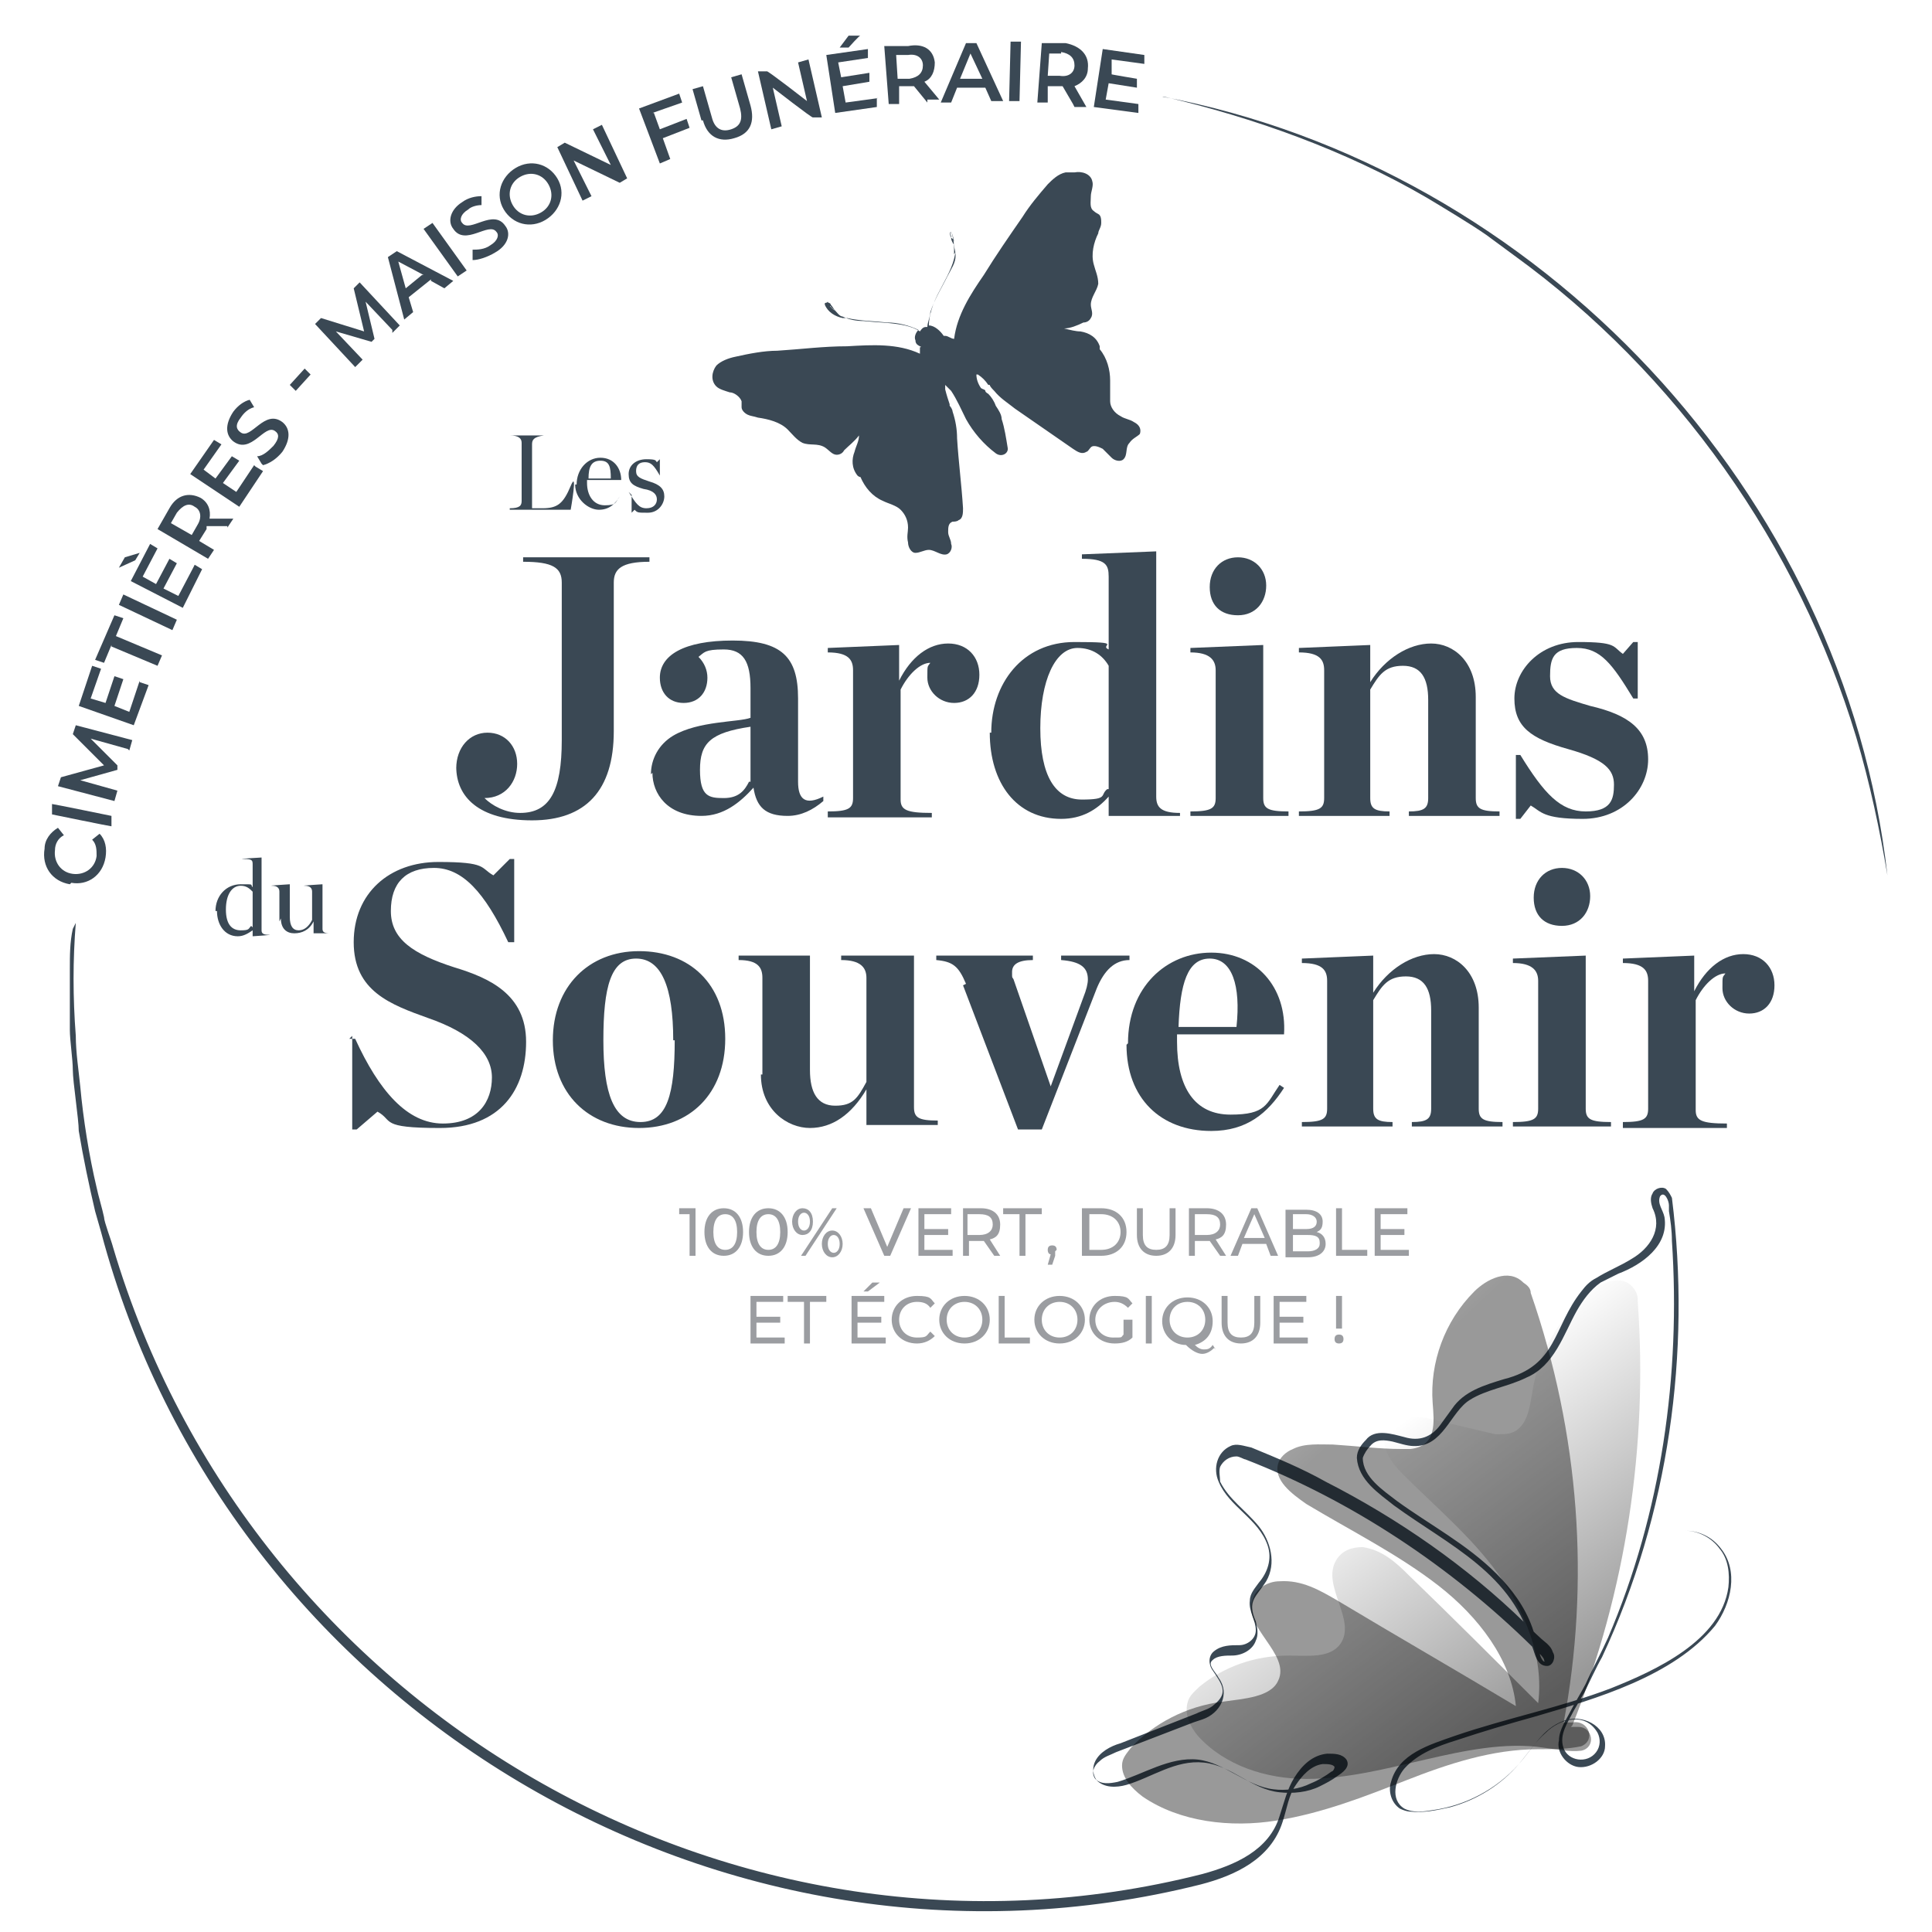 <svg height="130" viewBox="0 0 130 130" width="130" xmlns="http://www.w3.org/2000/svg" xmlns:xlink="http://www.w3.org/1999/xlink"><linearGradient id="a" gradientTransform="matrix(.992 .125 -.125 .992 -132.2 608.8)" gradientUnits="userSpaceOnUse" x1="178.1" x2="153.7" y1="-515.6" y2="-540.4"><stop offset=".2"/><stop offset=".8" stop-opacity="0"/></linearGradient><linearGradient id="b" gradientTransform="matrix(1.199 -.05 .111 .996 801 -235.8)" x1="-632.2" x2="-656.5" xlink:href="#a" y1="323.4" y2="298.6"/><path d="m78.2 6.5c25.4 4.8 45.9 26.7 48.8 52.4-.5-3-1.2-6.3-2.1-9.3-3.9-12.9-12.1-24.5-23-32.4 0 0-1.9-1.4-1.9-1.4-1-.7-3-1.9-4-2.5-5.5-3.2-11.7-5.4-17.7-6.8z" fill="#3a4854"/><path d="m5.1 62.1c-.2 2.5-.2 5 0 7.6 0 1.1.2 2.4.3 3.4.2 2.2.6 4.7 1.1 6.8.1.5.4 1.5.5 2 0 .3.5 1.6.6 2 9.2 31.1 41.8 50.2 73.3 42.2 2.2-.6 4.5-1.6 5.2-3.9.3-.9.5-1.8 1-2.6s1.2-1.5 2.2-1.6c.5 0 1 0 1.3.4.3.5-.3.9-.6 1.1-.4.3-.8.5-1.2.7-.8.4-1.8.5-2.7.4-1.9-.2-3.2-1.8-5.1-2s-3.5 1-5.2 1.5c-.7.2-1.5.2-2-.3-.3-.4-.3-.9-.1-1.3.3-.6 1-1 1.7-1.2 1.3-.5 3.8-1.5 5.1-2 .4-.2.9-.3 1.2-.6 1-.8.5-1.4-.1-2.3-.3-.4-.3-1 .1-1.3.5-.4 1.1-.4 1.7-.4.5 0 1.1-.4 1.1-1 0-.7-.5-1.3-.4-2 0-.5.4-.9.6-1.2.6-.7.9-1.6.6-2.5-.6-1.8-2.6-2.6-3.3-4.3-.4-.9-.1-2 .8-2.4.4-.2.9 0 1.4.1 1.7.7 3.4 1.4 5 2.3 4.9 2.5 9.5 5.7 13.4 9.5.5.5 1 1 1.5 1.4.2.2.3.3.4.6.2.3 0 .9-.4.9-.7 0-.8-.8-1-1.3-1.2-4.9-5.6-6.8-9.3-9.5-1-.8-2.4-1.7-2.5-3.2 0-.5.3-.9.6-1.2.6-.8 1.8-.4 2.6-.2 1 .3 1.8 0 2.4-.8.3-.4.5-.7.8-1.1.8-1.2 2.2-1.6 3.5-2 3.6-.9 3.3-3.5 5.2-5.9.3-.4.6-.7 1-.9.8-.5 1.6-.8 2.4-1.3 1.2-.7 2.1-2 1.4-3.4-.1-.3-.2-.7 0-1 .1-.3.6-.5.9-.3.2.2.3.4.4.6 1.3 10.4-.2 21.3-4.7 30.9-.4.7-.9 1.8-1.2 2.4 0 0-.7 1.2-.7 1.2-.4.8-1 1.6-.7 2.5s1.6 1.1 2.2.3c.3-.4.3-.9.1-1.3-.8-1.4-2.5-1-3.5 0-.7.6-1.2 1.4-1.8 2.1-1.2 1.4-2.8 2.4-4.6 2.9-.9.2-1.8.4-2.7.3-.2 0-.5-.1-.7-.2-.6-.4-.8-1.2-.6-1.8.5-1.9 2.6-2.5 4.3-3.1 3.5-1.2 7.1-1.9 10.5-3.2 3-1.2 7.4-3.2 7.9-6.8.1-.9 0-1.9-.6-2.6-.5-.7-1.4-1.2-2.3-1.2.9 0 1.8.4 2.4 1.2 1.2 1.5.7 3.7-.4 5.2-2.8 3.4-8 4.9-12.1 6.1-1.8.5-3.5 1-5.3 1.6-1.3.4-2.6.9-3.5 1.9-.6.7-1 2.1 0 2.7.6.3 1.3.2 1.9.1 2.2-.3 4.3-1.4 5.8-3.1.9-1 1.6-2.4 3-2.9 1.2-.5 2.9.3 2.8 1.7 0 .8-.9 1.5-1.8 1.4-.8-.1-1.5-1-1.3-1.8 0-.7.5-1.4.8-2 .2-.4.8-1.4 1-1.8.4-.9 1.1-2.2 1.5-3.1 3.6-8.4 4.9-17.7 4.3-26.7 0-.7-.1-1.4-.2-2v-.2-.2c0-.3-.3-1-.6-.6-.2.5.2.9.3 1.4.3 1.9-1.5 3.2-3.1 3.8-.4.2-.8.4-1.2.6-.7.5-1.2 1.2-1.6 1.9-.9 1.6-1.5 3.7-3.4 4.5-1.2.6-2.7.8-3.8 1.5-1.3.8-1.8 3.2-3.8 3.1-.4 0-1-.2-1.4-.3-.5-.1-1.1-.2-1.5.3-.2.2-.4.5-.5.8 0 1.3 1.4 2.2 2.3 2.9 2.2 1.6 4.7 2.9 6.7 4.9 1 1 1.9 2.2 2.4 3.6.2.6.4 1.1.5 1.7 0 .2.2.6.3.6s0 0 0-.1c0-.2-.6-.7-.8-.9-5.5-5.4-12.1-9.8-19.3-12.6-.1 0-.4-.2-.6-.2-.5 0-.9.3-1.1.7-.1.3 0 .7 0 1 .6 1.2 1.7 1.9 2.6 3 .8 1 1.2 2.5.5 3.7-.7 1.1-1.3 1.3-.7 2.7.1.4.2.9 0 1.3-.2.6-.9 1-1.6 1-.4 0-1 0-1.3.3-.4.3.2.8.4 1.2.8 1.1.1 2.4-1.1 2.8 0 0-.6.2-.6.2l-2.6 1-2.6 1c-.4.2-.8.3-1.1.6-.4.3-.6.8-.3 1.2.4.4 1 .3 1.5.2 1.7-.5 3.5-1.7 5.4-1.5 1.8.2 3.3 1.8 5.1 2 .8.1 1.7 0 2.5-.4.5-.2 1-.5 1.4-.8.1 0 .2-.2.2-.3-.1-.2-.5-.2-.8-.2-.8.1-1.4.8-1.8 1.4-.5.7-.6 1.6-.9 2.5-.8 2.5-3.2 3.6-5.5 4.2-32.2 8.1-65.5-11.9-74-43.9 0 0-.2-.7-.2-.7s-.2-.7-.2-.7c-.4-1.7-.8-3.6-1.1-5.4 0-.8-.4-3.3-.4-4.1 0-.7-.2-2-.2-2.7 0-1.3 0-2.8 0-4.1 0-.9 0-1.8.2-2.7z" fill="#3a4854"/><path d="m105.8 116.1c3.6-9 5.1-18.8 4.4-28.5 0-.3 0-.5-.2-.8-.7-1.1-2-.6-2.9 0-2.1 1.7-3.6 4.2-4 6.9-.2 1.2-.4 2.8-2 2.8-.2 0-.3 0-.5 0-1.3-.3-2.6-.6-3.8-.9-.8-.2-1.6-.4-2.4-.1-.5.1-.9.4-1.1.8-.5 1 .3 2.1 1.1 2.9 2.2 2.2 4.6 4.2 6.4 6.7s3.1 5.6 2.7 8.7c-2.9-2.9-5.8-5.8-8.7-8.6-.9-.9-1.8-1.7-3.1-1.9-.7 0-1.4.2-1.8.9-1 1.7 1.4 4 .3 5.6-.7 1-2.2.8-3.5.8-2.2 0-4.3.7-6 2.1-.3.3-.7.6-.8 1.1-.2.8.2 1.6.7 2.2 1.8 2 4.6 2.9 7.3 2.9s5.4-.7 8-1.3 5.4-1.2 8-.8c.8.1 1.7.3 2.5.2 1-.2.8-1.6-.2-1.6h-.5z" fill="url(#a)" opacity=".4"/><path d="m105.2 116c1.8-9.5 1.1-19.5-2.2-29 0-.3-.2-.5-.5-.7-1-1-2.5-.2-3.3.6-2 2-3 4.8-2.8 7.5.1 1.3.3 2.9-1.5 3.1-.2 0-.4 0-.6 0-1.5 0-3-.2-4.6-.3-.9 0-1.9-.1-2.7.3-.5.2-.9.6-1 1-.3 1.1.9 2 1.9 2.7 3 1.8 6.2 3.4 8.9 5.5s4.9 5 5.2 8.1c-4-2.4-8-4.7-12-7.1-1.2-.7-2.4-1.4-3.9-1.3-.8 0-1.6.5-1.8 1.2-.8 1.8 2.6 3.7 1.7 5.5-.5 1.1-2.3 1.2-3.7 1.4-2.5.3-4.7 1.5-6.2 3.1-.3.4-.6.7-.6 1.2 0 .8.6 1.5 1.4 2.1 2.5 1.7 5.9 2.1 9 1.6s5.9-1.6 8.7-2.7 5.8-2.1 8.9-2.1c1 0 2 0 2.9-.2 1-.4.5-1.8-.6-1.6h-.6z" fill="url(#b)" opacity=".4"/><g fill="#3a4854"><path d="m71.7 11.6c-.5.1-.9.5-1.2.8-.6.7-1.2 1.4-1.7 2.2-.9 1.3-1.8 2.6-2.6 3.9-.9 1.3-1.8 2.7-2 4.3-.2 0-.4-.2-.6-.2 0 0 0 0-.1 0-.2-.3-.6-.7-1-.7 0-.7.3-1.5.6-2.1.4-.8.9-1.6 1.1-2.4s0-.2 0-.3c0-.5 0-1-.2-1.5-.1 0-.1.2 0 .4 0 .2.1.3.2.5 0 .2.1.4.1.7 0 .5-.3.9-.5 1.3-.4.8-.9 1.6-1.2 2.5 0 .3-.2.7-.2 1-.2 0-.3 0-.5.3-.3-.2-.6-.3-1-.4-.9-.2-1.9-.2-2.8-.3-.5 0-1-.1-1.4-.3-.2 0-.4-.3-.5-.4s-.2-.3-.3-.4c0-.1-.2-.2-.4-.1v.1c.2.5.7.8 1.2.9h.3c.9.2 1.8.2 2.7.3.7 0 1.5.2 2.1.5-.2.2-.3.5-.2.7 0 .2.1.3.3.4s0 0 0 .1v.4c-1.5-.7-3.2-.6-4.9-.5-1.6 0-3.1.2-4.7.3-.9 0-1.9.2-2.8.4-.5.1-1 .3-1.3.6-.3.4-.4 1 0 1.4.2.2.6.3.9.4.3 0 .7.3.8.6v.4c0 .2.2.4.4.5s.4.1.7.2c.7.1 1.5.3 2 .8.3.3.6.7 1 .9.5.2 1 0 1.5.3.3.2.5.5.8.5.2 0 .4-.1.5-.3.3-.3.7-.6 1-1 0 .4-.2.7-.3 1.1-.2.5-.2 1.1.2 1.6 0 0 .1.1.2.1.3.7.8 1.3 1.5 1.6.4.2.9.3 1.2.6s.5.7.5 1.2c0 .3-.1.6 0 1 0 .3.2.7.5.7s.6-.2.9-.2c.4 0 .8.4 1.2.3.3-.1.4-.5.3-.7 0-.3-.2-.5-.2-.8s0-.6.3-.7c.1 0 .3 0 .4-.1.3-.1.3-.5.3-.8-.1-1.6-.3-3.1-.4-4.7 0-.6-.1-1.2-.3-1.8 0-.1-.1-.3-.2-.4 0 0 0 0 0-.1-.1-.3-.2-.6-.3-1 0 0 0-.2 0-.3.1.1.3.3.4.4.4.6.7 1.3 1 1.9.5.9 1.2 1.7 2 2.3.4.3.9 0 .8-.4-.1-.6-.2-1.3-.4-1.9 0-.3-.2-.6-.4-.9-.1-.3-.3-.6-.5-.8 0 0-.2-.1-.2-.2s-.2-.1-.3-.2c-.2-.3-.3-.6-.3-.9h.1c.3.2.5.4.7.7h.1c0 .1.2.3.3.4.4.5.9.8 1.4 1.2 1.3.9 2.6 1.8 3.9 2.7.3.2.6.4.9.2.1 0 .2-.2.3-.3.2-.2.6 0 .8.1.2.2.4.4.6.6s.6.3.8.1c.3-.3.1-.8.4-1.1.2-.3.5-.4.7-.6.1-.3 0-.6-.4-.8-.3-.2-.6-.2-.9-.4-.4-.2-.7-.6-.7-1 0-.5 0-.9 0-1.4 0-.7-.2-1.5-.7-2.1 0 0 0-.1 0-.2-.2-.6-.7-.9-1.3-1-.3 0-.7-.1-1.1-.2.4 0 .9-.2 1.3-.4.2 0 .4-.1.5-.3.2-.3 0-.6 0-.9 0-.5.4-.9.5-1.4 0-.5-.2-.9-.3-1.3-.2-.7 0-1.5.3-2.1 0-.2.2-.4.2-.7 0-.2 0-.5-.2-.6 0 0-.2-.1-.3-.2-.3-.2-.2-.6-.2-1 0-.3.2-.7.1-1-.1-.5-.7-.7-1.2-.6zm-7.7 4.3s-.1-.2 0-.3c.1.2.2.5.2.8 0-.1 0-.3-.2-.4zm-8.4 4.5c.1 0 .2.2.3.2 0 .1.2.2.3.3-.2-.1-.4-.3-.5-.6z"/><path d="m4.7 59.5c-1.2-.2-1.9-1.2-1.7-2.4 0-.6.4-1.1.9-1.4l.4.5c-.4.2-.6.6-.6 1-.1.8.4 1.5 1.2 1.6s1.5-.4 1.6-1.2c0-.4 0-.8-.3-1.1l.5-.4c.4.4.5 1 .4 1.6-.2 1.2-1.2 1.9-2.3 1.7z"/><path d="m3.5 54.8v-.7c.1 0 4 .8 4 .8v.7c-.1 0-4-.8-4-.8z"/><path d="m8.6 50.4-2.5-.7 1.8 1.8v.3s-2.5.7-2.5.7l2.5.7-.2.7-3.8-1 .2-.6 2.9-.8-2.1-2.1.2-.6 3.8 1-.2.7z"/><path d="m9.4 45.9.6.2-1 2.7-3.7-1.3.9-2.7.6.2-.7 2 1 .3.6-1.8.6.2-.6 1.8 1 .4.7-2.1z"/><path d="m7.5 43.4-.5 1.2-.6-.2 1.3-3 .6.2-.5 1.2 3.1 1.3-.3.7-3.1-1.3z"/><path d="m8 40.7.3-.7 3.6 1.7-.3.7z"/><path d="m9.1 37.7-1.1.5.4-.7 1-.3zm4 .3.5.3-1.3 2.6-3.5-1.8 1.3-2.5.5.3-1 1.9.9.5.9-1.7.5.3-.9 1.7 1 .5 1-1.9z"/><path d="m15.3 35.4h-1.4v.2l-.5.8 1 .6-.4.6-3.4-2 .8-1.4c.5-.9 1.3-1.1 2.1-.7.5.3.7.8.6 1.4h1.6s-.4.6-.4.6zm-3.4-.9-.4.7 1.4.8.4-.7c.3-.5.2-1-.2-1.2-.4-.3-.8-.1-1.2.4z"/><path d="m17.2 31.4.5.3-1.6 2.4-3.3-2.2 1.6-2.3.5.3-1.2 1.7.8.6 1.1-1.5.5.3-1.1 1.5.9.6 1.2-1.8z"/><path d="m17.6 31.2-.3-.5c.4 0 .8-.4 1.1-.7.4-.5.4-.8.1-1-.7-.5-1.6 1.6-2.8.7-.5-.4-.6-1.1 0-2 .3-.4.7-.7 1.1-.8l.3.5c-.4.1-.7.4-.9.7-.4.5-.3.8 0 1 .7.5 1.6-1.6 2.8-.7.5.4.6 1.1 0 2-.4.5-.9.8-1.3.9z"/><path d="m19.5 25.9 1-1.1.4.4-1 1.1z"/><path d="m26.4 22.2-1.8-1.9.6 2.5-.2.2-2.4-.7 1.8 1.9-.5.5-2.7-2.9.4-.4 2.9.9-.7-2.9.4-.4 2.7 2.9-.5.5z"/><path d="m29 18.8-1.5 1.2.3 1-.6.5-1.1-4.2.6-.4 3.8 2-.6.5-.9-.5zm-.5-.3-1.7-.9.5 1.8 1.1-.9z"/><path d="m28.5 15.4.6-.4 2.3 3.2-.6.4z"/><path d="m31.8 17.4v-.6c.3 0 .8 0 1.2-.3.5-.3.6-.7.4-.9-.5-.7-2.1 1-2.9-.2-.4-.5-.2-1.3.6-1.8.4-.3.9-.4 1.3-.4v.6c-.3 0-.7.1-.9.3-.5.3-.6.7-.4.9.5.7 2.1-1 2.9.2.4.5.2 1.3-.7 1.8-.5.3-1.1.5-1.5.5z"/><path d="m33.9 14.1c-.6-1-.2-2.2.8-2.8s2.2-.3 2.8.7.2 2.2-.8 2.8-2.2.3-2.8-.7zm3-1.7c-.4-.7-1.2-.9-1.9-.5s-.9 1.2-.5 1.9 1.2.9 1.9.5.9-1.2.5-1.9z"/><path d="m40.5 8.4 1.7 3.6-.5.3-3.1-1.5 1.2 2.4-.6.3-1.7-3.6.5-.3 3.1 1.5-1.2-2.4z"/><path d="m44 7.6.4 1.1 1.8-.7.2.6-1.8.7.5 1.4-.7.3-1.4-3.7 2.7-1 .2.6-2 .7z"/><path d="m47.2 8.1-.6-2.1.7-.2.6 2.1c.2.8.7 1 1.3.8s.8-.6.6-1.4l-.6-2.1.7-.2.6 2.1c.3 1.1 0 1.9-1.1 2.2-1 .3-1.8-.1-2.1-1.2z"/><path d="m54.4 4 .9 3.9h-.6c0 .1-2.7-2-2.7-2l.6 2.6-.7.2-.9-3.9h.6c0-.1 2.7 2 2.7 2l-.6-2.6z"/><path d="m59 6.6v.6s-2.8.4-2.8.4l-.6-3.9 2.8-.4v.6s-2 .3-2 .3l.2 1 1.9-.3v.6s-1.8.3-1.8.3l.2 1.1 2.2-.3zm-1.9-3.4h-.6s.6-.8.6-.8h.8c0-.1-.8.8-.8.8z"/><path d="m62.4 6.9-.9-1.1s0 0-.1 0h-.9v1.2h-.7s-.3-3.9-.3-3.9h1.6c1-.2 1.7.2 1.8 1.1 0 .6-.2 1.1-.7 1.3l1 1.2h-.8zm-1.3-3.2h-.8s.1 1.6.1 1.6h.8c.6-.1.9-.4.9-.9s-.4-.8-1-.7z"/><path d="m66.3 5.9h-1.9s-.4 1-.4 1h-.7s1.7-4 1.7-4h.7s1.8 3.9 1.8 3.9h-.8s-.4-.9-.4-.9zm-.2-.6-.8-1.7-.7 1.7z"/><path d="m68 2.8h.7s-.1 4-.1 4h-.7s.1-4 .1-4z"/><path d="m72.2 7-.7-1.2s0 0-.1 0h-.9v1.1h-.7s.3-4 .3-4h1.6c1 .2 1.6.8 1.5 1.7 0 .6-.4 1-.9 1.2l.8 1.4h-.8zm-.8-3.4h-.8s-.1 1.5-.1 1.5h.8c.6.1 1-.2 1-.7s-.3-.8-.9-.9z"/><path d="m76.6 7v.6s-3-.4-3-.4l.6-3.9 2.8.4v.6s-2.2-.3-2.2-.3v1c-.1 0 1.7.3 1.7.3v.6s-1.9-.3-1.9-.3l-.2 1.1z"/><path d="m30.7 51.7c0-1.4.9-2.4 2.1-2.4s2 .9 2 2.1-.8 2.3-2.2 2.3c.5.5 1.4 1 2.4 1 2 0 2.8-1.5 2.8-4.9v-10.6c0-1-.6-1.4-2.6-1.4v-.3h8.5v.3c-1.9 0-2.4.5-2.4 1.4v10c0 4-1.9 6-5.5 6s-5.1-1.6-5.1-3.6z"/><path d="m43.8 52.1c0-1 .5-2 1.5-2.6 1.7-1 4.4-.9 5.2-1.2v-2c0-1.8-.5-2.6-1.8-2.6s-1.3.2-1.7.5c.4.4.6.9.6 1.4 0 1-.6 1.7-1.6 1.7s-1.6-.7-1.6-1.7c0-1.5 1.6-2.5 4.9-2.5s4.4 1.1 4.4 3.9v5.6c0 1.2.5 1.6 1.7 1v.3c-.7.6-1.5 1-2.4 1-1.5 0-2.1-.6-2.3-1.9-.9 1-2 1.9-3.5 1.9-2.3 0-3.3-1.5-3.3-2.9zm6.7.5v-3.7c-2.7.4-3.4 1.1-3.4 2.9s.6 1.9 1.6 1.9 1.4-.5 1.7-1.1z"/><path d="m55.7 54.6c1.4 0 1.7-.2 1.7-.9v-8.6c0-.7-.3-1.2-1.7-1.2v-.3l4.8-.2v2.4c.8-1.6 2-2.5 3.3-2.5s2.1.9 2.1 2.1-.7 1.9-1.7 1.9-1.8-.8-1.8-1.7 0-.7.2-1c-.7 0-1.5.8-2 1.8v7.4c0 .7.4.9 2.1.9v.3h-7v-.3z"/><path d="m66.7 49.3c0-3.3 2.1-6.1 5.6-6.1s1.6.2 2.3.5v-4.9c0-.8-.2-1.2-1.8-1.2v-.3l5-.2v16.5c0 .7.3 1.1 1.6 1.1v.2h-4.8v-1.3c-.8.9-1.8 1.5-3.2 1.5-3 0-4.8-2.4-4.8-5.8zm7.9 3.8v-8.3c-.4-.7-1.1-1.2-2.1-1.2-1.5 0-2.5 2.2-2.5 5.4s1 4.8 2.8 4.8 1.2-.3 1.7-.7z"/><path d="m80.1 54.6c1.4 0 1.7-.2 1.7-.9v-8.6c0-.7-.4-1.2-1.7-1.2v-.3l4.9-.2v10.3c0 .7.3.9 1.7.9v.3h-6.6zm1.3-15.1c0-1.2.8-2 1.9-2s1.9.8 1.9 1.9-.7 2-1.9 2-1.9-.7-1.9-1.9z"/><path d="m87.4 54.6c1.4 0 1.7-.2 1.7-.9v-8.6c0-.7-.3-1.2-1.7-1.2v-.3l4.8-.2v2.5c1-1.6 2.6-2.6 4.1-2.6s3 1.2 3 3.6v6.8c0 .7.3.9 1.6.9v.3h-6.1v-.3c1 0 1.3-.2 1.3-.9v-6.6c0-1.5-.5-2.3-1.7-2.3s-1.6.6-2.2 1.6v7.3c0 .7.3.9 1.3.9v.3h-6.1z"/><path d="m102 50.8h.3c1.6 2.6 2.7 3.8 4.4 3.8s1.9-.8 1.9-1.8-.6-1.7-3.1-2.4-3.6-1.5-3.6-3.4 1.7-3.8 4.3-3.8 2.3.3 3 .8l.7-.8h.3v3.8h-.3c-1.4-2.3-2.2-3.4-3.8-3.4s-1.8.7-1.8 1.9 1 1.5 2.7 2c2.6.6 3.9 1.6 3.9 3.6s-1.7 4-4.4 4-2.8-.5-3.5-.9l-.7.9h-.3z"/><path d="m23.5 69.9h.4c1.6 3.5 3.5 5.7 5.9 5.7s3.3-1.5 3.3-3.1-1.4-3-4.3-4c-2.5-.9-5-1.8-5-5.1s2.4-5.4 5.7-5.4 2.8.4 3.7.9l1.1-1.1h.3v5.6h-.4c-1.6-3.4-3.1-5-5-5s-2.9 1-2.9 2.9 1.5 2.9 4.3 3.8c2.3.7 4.8 1.8 4.8 5s-1.7 5.8-5.8 5.8-3.1-.5-4.2-1.1l-1.4 1.2h-.3v-6.3z"/><path d="m37.2 70c0-3.6 2.4-6 5.8-6s5.8 2.2 5.8 5.9-2.4 6-5.8 6-5.8-2.3-5.8-5.9zm8.1 0c0-3.6-.8-5.5-2.5-5.5s-2.2 1.9-2.2 5.5.7 5.5 2.5 5.5 2.3-1.9 2.3-5.5z"/><path d="m51.3 72.3v-6.5c0-.7-.3-1.2-1.6-1.2v-.3h4.8v7.7c0 1.5.5 2.4 1.7 2.4s1.5-.5 2.1-1.6v-7c0-.7-.4-1.2-1.7-1.2v-.3h4.9v10.2c0 .7.3.9 1.6.9v.3h-4.8v-2.4c-1 1.7-2.3 2.6-3.8 2.6s-3.3-1.2-3.3-3.6z"/><path d="m65 66.2c-.5-1.2-.9-1.5-2-1.6v-.3h6.5v.3c-1 0-1.4.3-1.4.8s0 .3.1.5l2.5 7.2 2.2-6c.2-.5.3-.9.3-1.2 0-.8-.5-1.2-1.8-1.3v-.3h4.6v.3c-1 0-1.7.7-2.2 1.9l-3.7 9.5h-1.6l-3.7-9.7z"/><path d="m75.9 70.2c0-3.8 2.6-6.1 5.6-6.1s5.1 2.3 4.9 5.5h-7.2v.5c0 3.1 1.2 4.9 3.6 4.9s2.4-.7 3.3-2l.3.2c-1.1 1.7-2.5 2.9-4.9 2.9-3.4 0-5.7-2.2-5.7-5.8zm3.4-1.1h3.9c.3-2.8-.3-4.6-1.8-4.6s-2 1.7-2.1 4.6z"/><path d="m87.6 75.5c1.4 0 1.7-.2 1.7-.9v-8.6c0-.7-.3-1.2-1.7-1.2v-.3l4.8-.2v2.5c1-1.6 2.6-2.6 4.1-2.6s3 1.2 3 3.6v6.8c0 .7.3.9 1.6.9v.3h-6.1v-.3c1 0 1.3-.2 1.3-.9v-6.6c0-1.5-.5-2.3-1.7-2.3s-1.6.6-2.2 1.6v7.3c0 .7.3.9 1.3.9v.3h-6.1z"/><path d="m101.8 75.5c1.4 0 1.7-.2 1.7-.9v-8.6c0-.7-.4-1.2-1.7-1.2v-.3l4.9-.2v10.3c0 .7.3.9 1.7.9v.3h-6.6zm1.4-15.1c0-1.2.8-2 1.9-2s1.9.8 1.9 1.9-.7 2-1.9 2-1.9-.7-1.9-1.9z"/><path d="m109.2 75.5c1.4 0 1.7-.2 1.7-.9v-8.6c0-.7-.3-1.2-1.7-1.2v-.3l4.8-.2v2.4c.8-1.6 2-2.5 3.3-2.5s2.1.9 2.1 2.1-.7 1.9-1.7 1.9-1.8-.8-1.8-1.7 0-.7.2-1c-.7 0-1.5.8-2 1.8v7.4c0 .7.4.9 2.1.9v.3h-7v-.3z"/><path d="m34.3 34.2c.7 0 .8-.2.8-.5v-3.9c0-.3-.2-.5-.8-.5h2.3c-.7.1-.8.3-.8.6v4.3h.7c1 0 1.4-.3 1.9-1.5s0 1.6 0 1.6h-4.1z"/><path d="m38.8 32.6c0-1 .7-1.8 1.6-1.8s1.4.7 1.4 1.5h-2.3v.2c0 .8.4 1.5 1.2 1.5s.7-.2 1-.6c-.3.5-.7.9-1.4.9s-1.6-.7-1.6-1.7zm.7-.4h1.6c0-.8-.1-1.2-.7-1.2s-.8.4-.8 1.2z"/><path d="m42.3 33.1c.5.8.7 1.1 1.2 1.1s.7-.3.7-.6-.2-.6-.9-.7c-.7-.2-1-.4-1-1s.5-1 1.2-1 .6.1.7.2l.2-.2v1.1c-.4-.7-.6-.9-1-.9s-.6.2-.6.6.3.5.9.7c.7.2 1 .5 1 1s-.4 1.1-1.1 1.1-.7 0-.9-.2l-.2.2v-1.2z"/><path d="m14.5 61.3c0-1 .7-1.8 1.7-1.8s.6 0 .8.2v-1.5c0-.3 0-.4-.6-.4s1.2-.1 1.2-.1v4.9c0 .2.1.3.5.3s-1.1.1-1.1.1v-.4c-.3.2-.6.4-1 .4-.9 0-1.4-.8-1.4-1.7zm2.5 1.1v-2.4c-.2-.2-.4-.4-.8-.4-.6 0-1 .6-1 1.6s.4 1.4 1 1.4.5-.1.7-.3z"/><path d="m18.8 62v-2c0-.2-.1-.4-.5-.4s1.2-.1 1.2-.1v2.2c0 .6.2.9.6.9s.7-.3.9-.7v-1.9c0-.2-.1-.4-.5-.4s1.2-.1 1.2-.1v3c0 .2.1.3.5.3h-1.1v-.8c-.3.6-.8.8-1.3.8s-.9-.3-.9-1z"/></g><path d="m46.8 81.3v3.2h-.4v-2.8h-.7v-.4h1.2z" fill="#9b9da1"/><path d="m47.4 82.9c0-1 .5-1.6 1.3-1.6s1.3.6 1.3 1.6-.5 1.6-1.3 1.6-1.3-.6-1.3-1.6zm2.2 0c0-.8-.3-1.2-.8-1.2s-.8.4-.8 1.2.3 1.2.8 1.2.8-.4.8-1.2z" fill="#9b9da1"/><path d="m50.4 82.9c0-1 .5-1.6 1.3-1.6s1.3.6 1.3 1.6-.5 1.6-1.3 1.6-1.3-.6-1.3-1.6zm2.1 0c0-.8-.3-1.2-.8-1.2s-.8.4-.8 1.2.3 1.2.8 1.2.8-.4.8-1.2z" fill="#9b9da1"/><path d="m53.3 82.2c0-.5.3-.9.7-.9s.7.3.7.9-.3.9-.7.9-.7-.4-.7-.9zm1.2 0c0-.4-.2-.6-.4-.6s-.4.2-.4.6.2.6.4.6.4-.2.4-.6zm1.5-.9h.3l-2.1 3.2h-.3zm-.7 2.4c0-.5.3-.9.7-.9s.7.4.7.9-.3.9-.7.9-.7-.4-.7-.9zm1.2 0c0-.4-.2-.6-.4-.6s-.4.2-.4.6.2.6.4.6.4-.2.4-.6z" fill="#9b9da1"/><path d="m61.3 81.3-1.4 3.2h-.4l-1.4-3.2h.5l1.1 2.6 1.1-2.6h.4z" fill="#9b9da1"/><path d="m64.1 84.1v.4h-2.3v-3.2h2.2v.4h-1.8v1h1.6v.4h-1.6v1h1.8z" fill="#9b9da1"/><path d="m66.9 84.5-.7-1s-.1 0-.2 0h-.8v1h-.4v-3.2h1.2c.8 0 1.3.4 1.3 1.1s-.3.9-.7 1l.7 1.1h-.5zm-.1-2.1c0-.5-.3-.7-.9-.7h-.8v1.4h.8c.6 0 .9-.3.9-.7z" fill="#9b9da1"/><path d="m68.6 81.7h-1.1v-.4h2.6v.4h-1.1v2.8h-.4z" fill="#9b9da1"/><path d="m71 84.2v.3l-.2.6h-.3l.2-.7c-.1 0-.2-.1-.2-.3s.1-.3.3-.3.3.1.3.3z" fill="#9b9da1"/><path d="m72.8 81.3h1.3c1 0 1.7.6 1.7 1.6s-.7 1.6-1.7 1.6h-1.3zm1.3 2.8c.8 0 1.3-.5 1.3-1.2s-.5-1.2-1.3-1.2h-.8v2.4z" fill="#9b9da1"/><path d="m76.5 83.1v-1.8h.4v1.8c0 .7.3 1 .9 1s.9-.3.9-1v-1.8h.4v1.8c0 .9-.5 1.4-1.3 1.4s-1.3-.5-1.3-1.4z" fill="#9b9da1"/><path d="m82.1 84.5-.7-1s-.1 0-.2 0h-.8v1h-.4v-3.2h1.2c.8 0 1.3.4 1.3 1.1s-.3.9-.7 1l.7 1.1h-.5zm0-2.1c0-.5-.3-.7-.9-.7h-.8v1.4h.8c.6 0 .9-.3.9-.7z" fill="#9b9da1"/><path d="m85.3 83.7h-1.7l-.3.8h-.5l1.4-3.2h.4l1.4 3.2h-.5l-.3-.8zm-.2-.4-.7-1.6-.7 1.6z" fill="#9b9da1"/><path d="m89.2 83.7c0 .5-.4.9-1.2.9h-1.5v-3.2h1.4c.7 0 1.1.3 1.1.8s-.2.6-.4.7c.4.1.6.4.6.8zm-2.2-2v1h.9c.5 0 .7-.2.7-.5s-.3-.5-.7-.5zm1.8 1.9c0-.4-.3-.5-.8-.5h-1v1.1h1c.5 0 .8-.2.8-.5z" fill="#9b9da1"/><path d="m89.9 81.3h.4v2.8h1.7v.4h-2.1z" fill="#9b9da1"/><path d="m94.8 84.1v.4h-2.3v-3.2h2.2v.4h-1.8v1h1.6v.4h-1.6v1h1.8z" fill="#9b9da1"/><path d="m52.8 90v.4h-2.3v-3.2h2.2v.4h-1.8v1h1.6v.4h-1.6v1h1.8z" fill="#9b9da1"/><path d="m54.1 87.6h-1.1v-.4h2.6v.4h-1.1v2.8h-.4z" fill="#9b9da1"/><path d="m59.6 90v.4h-2.3v-3.2h2.2v.4h-1.8v1h1.6v.4h-1.6v1h1.8zm-1.1-3.1h-.4l.6-.6h.5l-.8.6z" fill="#9b9da1"/><path d="m60 88.8c0-.9.7-1.6 1.7-1.6s.9.2 1.2.5l-.3.3c-.2-.3-.5-.4-.9-.4-.7 0-1.2.5-1.2 1.2s.5 1.2 1.2 1.2.6-.1.9-.4l.3.3c-.3.3-.7.5-1.2.5-1 0-1.7-.7-1.7-1.6z" fill="#9b9da1"/><path d="m63.2 88.8c0-.9.7-1.6 1.7-1.6s1.7.7 1.7 1.6-.7 1.6-1.7 1.6-1.7-.7-1.7-1.6zm2.9 0c0-.7-.5-1.2-1.2-1.2s-1.2.5-1.2 1.2.5 1.2 1.2 1.2 1.2-.5 1.2-1.2z" fill="#9b9da1"/><path d="m67.2 87.2h.4v2.8h1.7v.4h-2.1z" fill="#9b9da1"/><path d="m69.6 88.8c0-.9.7-1.6 1.7-1.6s1.7.7 1.7 1.6-.7 1.6-1.7 1.6-1.7-.7-1.7-1.6zm2.9 0c0-.7-.5-1.2-1.2-1.2s-1.2.5-1.2 1.2.5 1.2 1.2 1.2 1.2-.5 1.2-1.2z" fill="#9b9da1"/><path d="m75.8 88.8h.4v1.2c-.3.3-.7.4-1.2.4-1 0-1.7-.7-1.7-1.6s.7-1.6 1.7-1.6.9.2 1.2.5l-.3.3c-.3-.3-.6-.4-.9-.4-.7 0-1.3.5-1.3 1.2s.5 1.2 1.2 1.2.5 0 .7-.2v-1z" fill="#9b9da1"/><path d="m77.1 87.2h.4v3.2h-.4z" fill="#9b9da1"/><path d="m81.7 90.7c-.2.2-.5.4-.8.4s-.7-.2-1.1-.6c-.9 0-1.6-.7-1.6-1.6s.7-1.6 1.7-1.6 1.7.7 1.7 1.6-.5 1.4-1.2 1.6c.2.2.4.3.6.3s.4 0 .6-.3l.2.3zm-1.8-.7c.7 0 1.2-.5 1.2-1.2s-.5-1.2-1.2-1.2-1.2.5-1.2 1.2.5 1.2 1.2 1.2z" fill="#9b9da1"/><path d="m82.2 89v-1.8h.4v1.8c0 .7.3 1 .9 1s.9-.3.9-1v-1.8h.4v1.8c0 .9-.5 1.4-1.3 1.4s-1.3-.5-1.3-1.4z" fill="#9b9da1"/><path d="m88 90v.4h-2.3v-3.2h2.2v.4h-1.8v1h1.6v.4h-1.6v1h1.8z" fill="#9b9da1"/><path d="m89.8 90.1c0-.2.1-.3.3-.3s.3.1.3.3-.1.3-.3.3-.3-.1-.3-.3zm0-2.9h.5v2.2h-.4v-2.2z" fill="#9b9da1"/></svg>